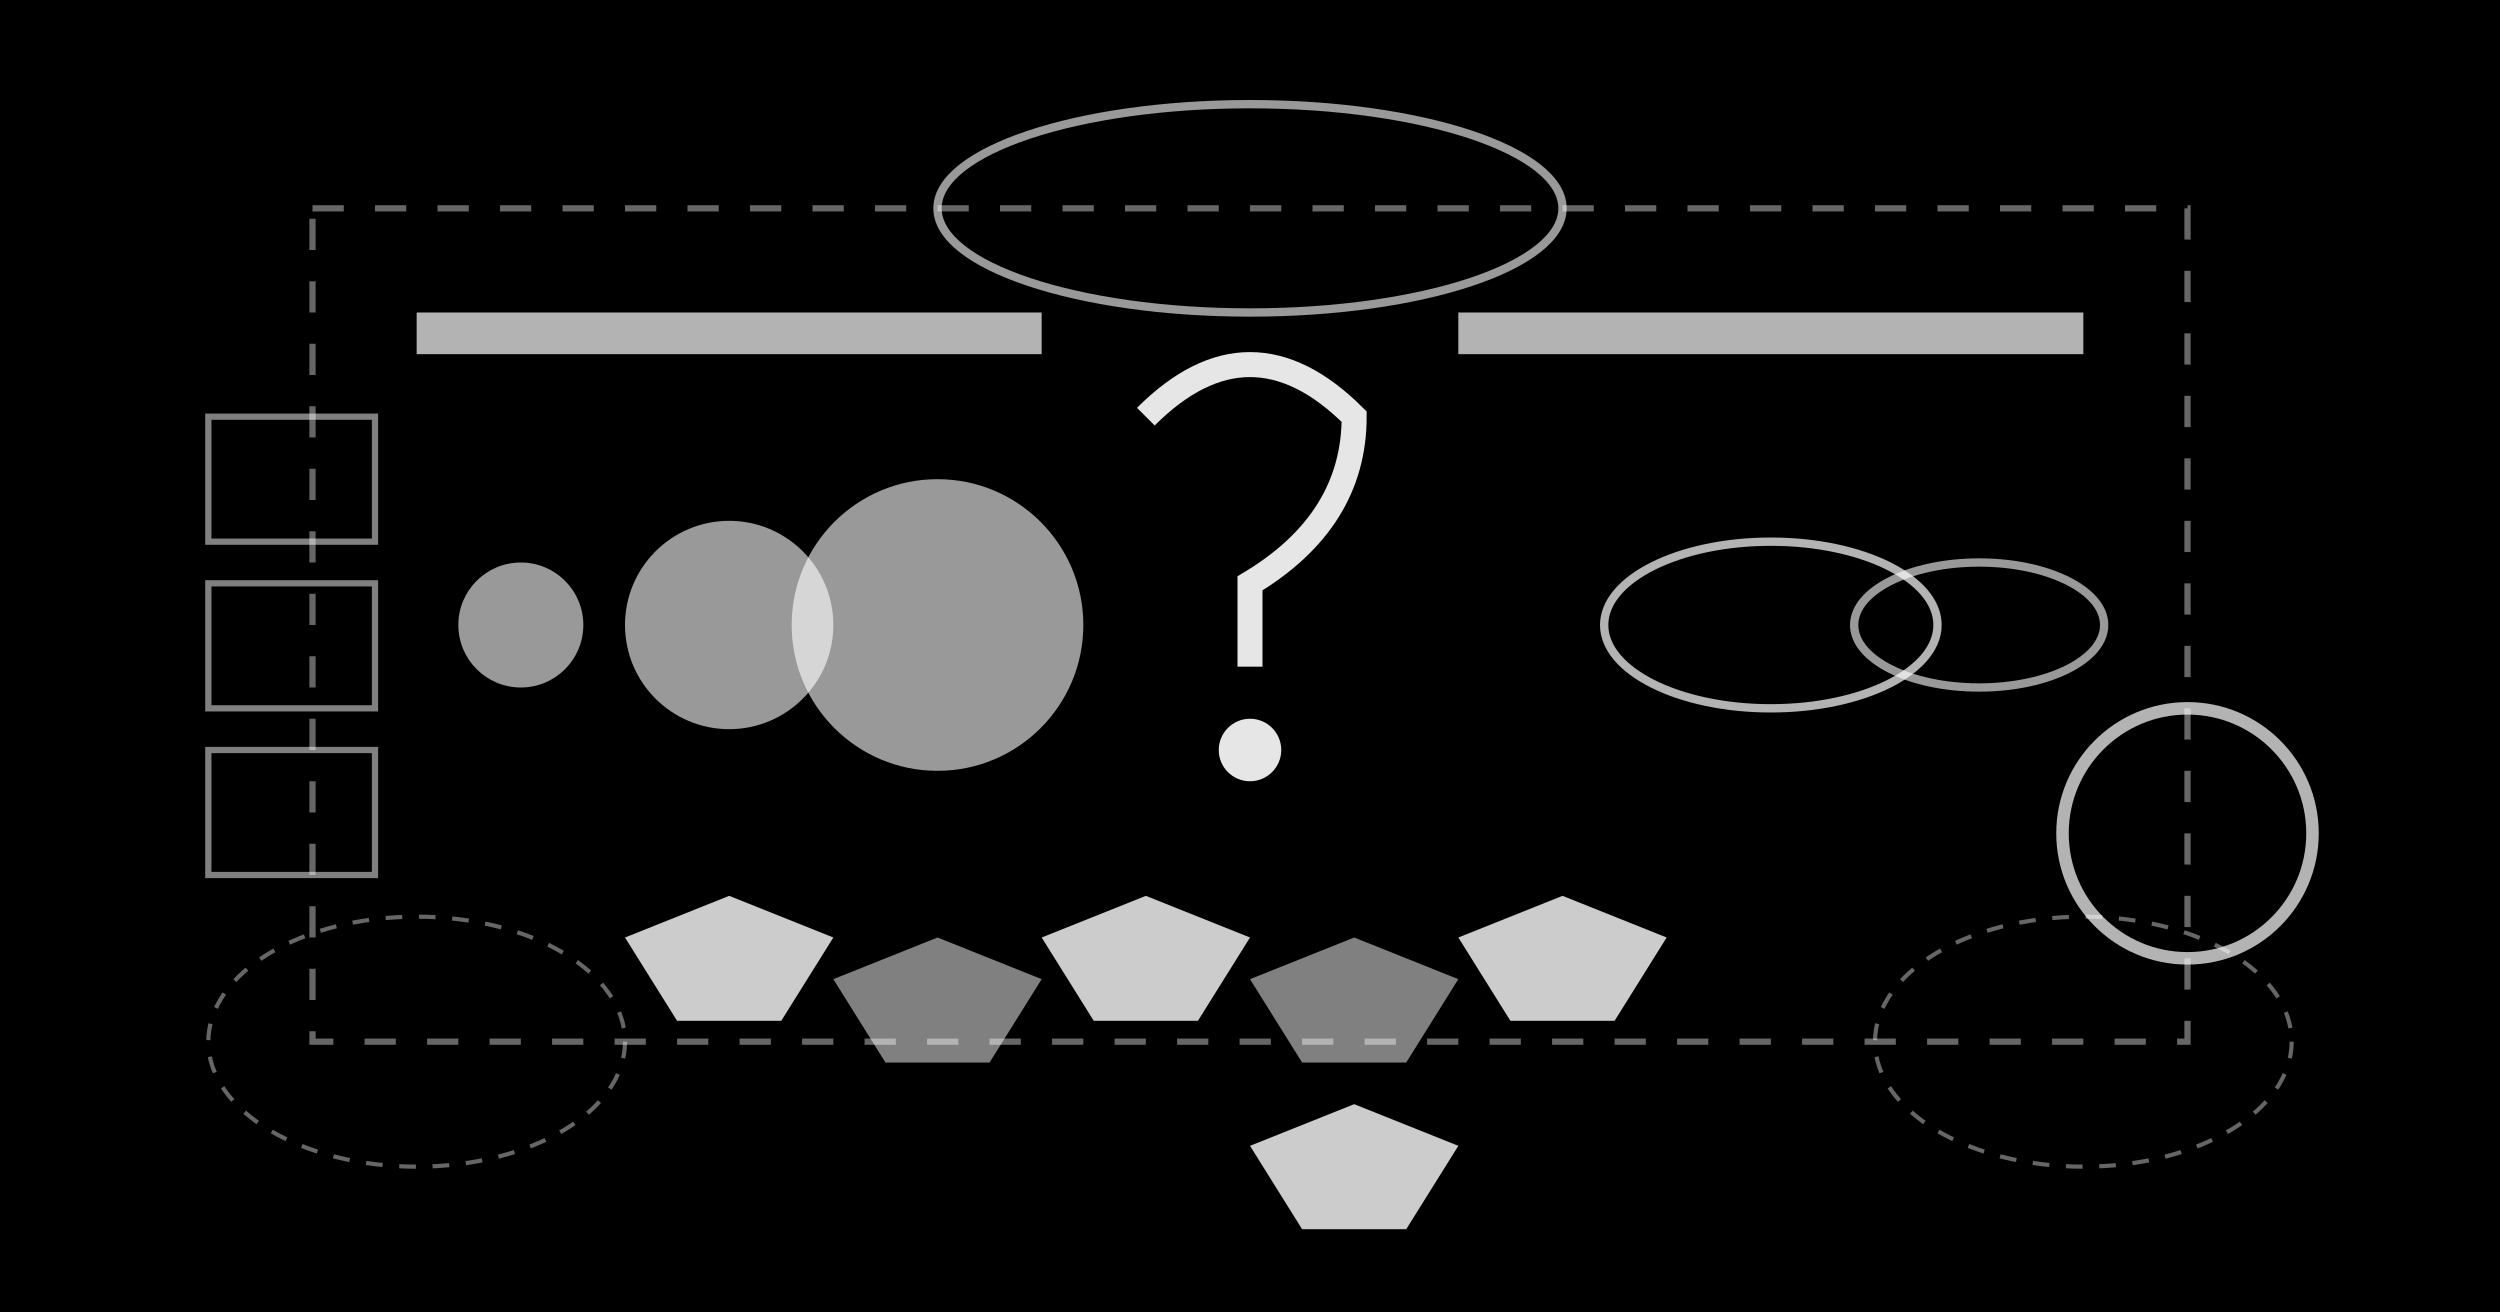 <svg width="1200" height="630" xmlns="http://www.w3.org/2000/svg">
  <rect width="1200" height="630" fill="#000000"/>
  
  <!-- Central question mark -->
  <path d="M 550,200 Q 600,150 650,200 Q 650,250 600,280 L 600,320" 
        fill="none" stroke="#ffffff" stroke-width="12" opacity="0.9">
    <animate attributeName="opacity" values="0.7;1;0.7" dur="3s" repeatCount="indefinite"/>
  </path>
  <circle cx="600" cy="360" r="15" fill="#ffffff" opacity="0.9">
    <animate attributeName="opacity" values="0.7;1;0.7" dur="3s" repeatCount="indefinite"/>
  </circle>
  
  <!-- Estimation scales -->
  <rect x="200" y="150" width="300" height="20" fill="#ffffff" opacity="0.7">
    <animate attributeName="opacity" values="0.5;0.9;0.5" dur="4s" repeatCount="indefinite"/>
  </rect>
  <rect x="700" y="150" width="300" height="20" fill="#ffffff" opacity="0.7">
    <animate attributeName="opacity" values="0.5;0.9;0.5" dur="4.5s" repeatCount="indefinite"/>
  </rect>
  
  <!-- Order of magnitude indicators -->
  <circle cx="250" cy="300" r="30" fill="#ffffff" opacity="0.6">
    <animate attributeName="opacity" values="0.4;0.8;0.4" dur="2s" repeatCount="indefinite"/>
  </circle>
  <circle cx="350" cy="300" r="50" fill="#ffffff" opacity="0.6">
    <animate attributeName="opacity" values="0.4;0.8;0.4" dur="2.5s" repeatCount="indefinite"/>
  </circle>
  <circle cx="450" cy="300" r="70" fill="#ffffff" opacity="0.6">
    <animate attributeName="opacity" values="0.4;0.8;0.4" dur="3s" repeatCount="indefinite"/>
  </circle>
  
  <!-- Approximation ranges -->
  <ellipse cx="850" cy="300" rx="80" ry="40" fill="none" stroke="#ffffff" stroke-width="4" opacity="0.7">
    <animate attributeName="opacity" values="0.5;0.9;0.5" dur="5s" repeatCount="indefinite"/>
    <animate attributeName="rx" values="70;90;70" dur="6s" repeatCount="indefinite"/>
  </ellipse>
  <ellipse cx="950" cy="300" rx="60" ry="30" fill="none" stroke="#ffffff" stroke-width="4" opacity="0.6">
    <animate attributeName="opacity" values="0.4;0.8;0.4" dur="4s" repeatCount="indefinite"/>
    <animate attributeName="rx" values="50;70;50" dur="5s" repeatCount="indefinite"/>
  </ellipse>
  
  <!-- Reasoning steps -->
  <polygon points="300,450 350,430 400,450 375,490 325,490" fill="#ffffff" opacity="0.8">
    <animate attributeName="opacity" values="0.6;1;0.6" dur="3s" repeatCount="indefinite"/>
  </polygon>
  <polygon points="500,450 550,430 600,450 575,490 525,490" fill="#ffffff" opacity="0.8">
    <animate attributeName="opacity" values="0.6;1;0.6" dur="3.5s" repeatCount="indefinite"/>
  </polygon>
  <polygon points="700,450 750,430 800,450 775,490 725,490" fill="#ffffff" opacity="0.8">
    <animate attributeName="opacity" values="0.6;1;0.6" dur="4s" repeatCount="indefinite"/>
  </polygon>
  
  <!-- Connection arrows -->
  <polygon points="400,470 450,450 500,470 475,510 425,510" fill="#ffffff" opacity="0.5">
    <animate attributeName="opacity" values="0.3;0.7;0.3" dur="4s" repeatCount="indefinite"/>
  </polygon>
  <polygon points="600,470 650,450 700,470 675,510 625,510" fill="#ffffff" opacity="0.5">
    <animate attributeName="opacity" values="0.3;0.7;0.3" dur="4.5s" repeatCount="indefinite"/>
  </polygon>
  
  <!-- Estimation boundaries -->
  <rect x="150" y="100" width="900" height="400" fill="none" stroke="#ffffff" stroke-width="3" opacity="0.4" stroke-dasharray="15,15">
    <animate attributeName="opacity" values="0.2;0.6;0.2" dur="8s" repeatCount="indefinite"/>
  </rect>
  
  <!-- Quick calculation -->
  <ellipse cx="600" cy="100" rx="150" ry="50" fill="none" stroke="#ffffff" stroke-width="4" opacity="0.6">
    <animate attributeName="opacity" values="0.4;0.8;0.4" dur="6s" repeatCount="indefinite"/>
    <animateTransform attributeName="transform" type="rotate" values="0 600 100;360 600 100" dur="15s" repeatCount="indefinite"/>
  </ellipse>
  
  <!-- Problem decomposition -->
  <rect x="100" y="200" width="80" height="60" fill="none" stroke="#ffffff" stroke-width="3" opacity="0.5">
    <animate attributeName="opacity" values="0.3;0.7;0.3" dur="5s" repeatCount="indefinite"/>
  </rect>
  <rect x="100" y="280" width="80" height="60" fill="none" stroke="#ffffff" stroke-width="3" opacity="0.5">
    <animate attributeName="opacity" values="0.3;0.7;0.3" dur="5.5s" repeatCount="indefinite"/>
  </rect>
  <rect x="100" y="360" width="80" height="60" fill="none" stroke="#ffffff" stroke-width="3" opacity="0.5">
    <animate attributeName="opacity" values="0.3;0.7;0.3" dur="6s" repeatCount="indefinite"/>
  </rect>
  
  <!-- Result approximation -->
  <circle cx="1050" cy="400" r="60" fill="none" stroke="#ffffff" stroke-width="6" opacity="0.7">
    <animate attributeName="opacity" values="0.5;0.9;0.5" dur="4s" repeatCount="indefinite"/>
    <animate attributeName="r" values="50;70;50" dur="7s" repeatCount="indefinite"/>
  </circle>
  
  <!-- Uncertainty indicators -->
  <ellipse cx="200" cy="500" rx="100" ry="60" fill="none" stroke="#ffffff" stroke-width="2" opacity="0.4" stroke-dasharray="8,8">
    <animate attributeName="opacity" values="0.2;0.6;0.2" dur="9s" repeatCount="indefinite"/>
  </ellipse>
  <ellipse cx="1000" cy="500" rx="100" ry="60" fill="none" stroke="#ffffff" stroke-width="2" opacity="0.4" stroke-dasharray="8,8">
    <animate attributeName="opacity" values="0.2;0.6;0.2" dur="8s" repeatCount="indefinite"/>
  </ellipse>
  
  <!-- Ballpark estimate -->
  <polygon points="600,550 650,530 700,550 675,590 625,590" fill="#ffffff" opacity="0.8">
    <animate attributeName="opacity" values="0.6;1;0.6" dur="3s" repeatCount="indefinite"/>
  </polygon>
</svg>
